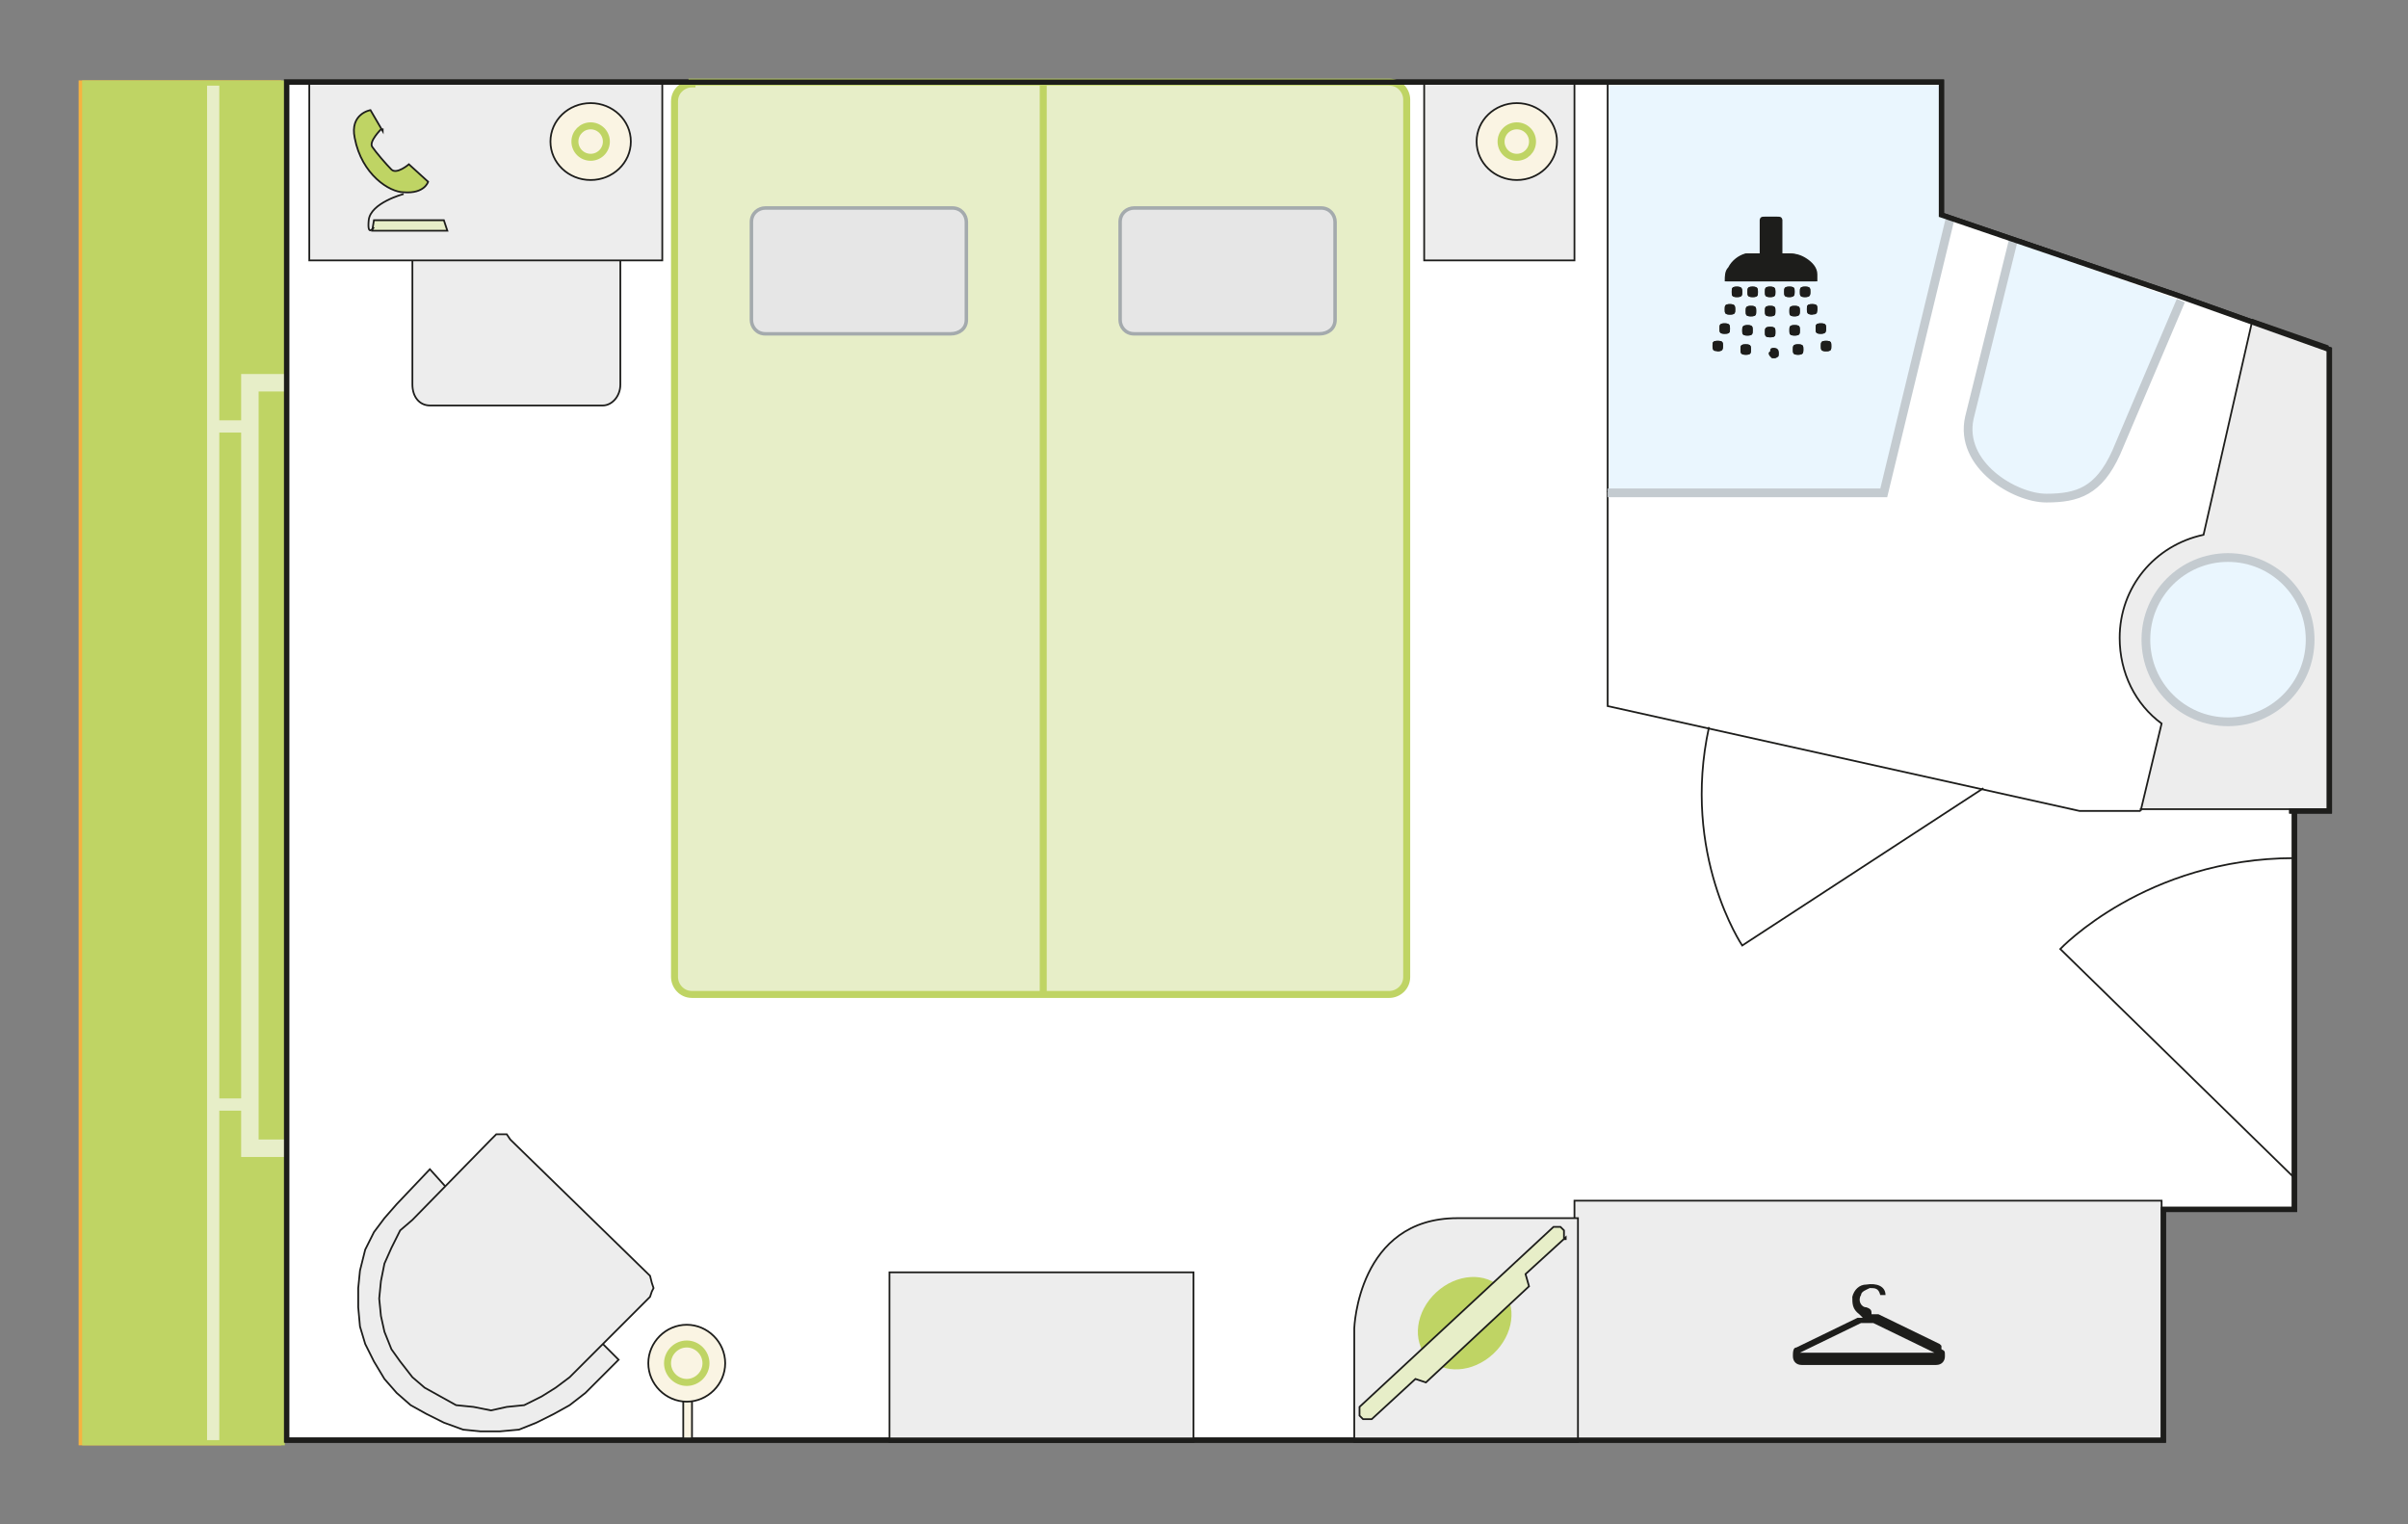 <?xml version="1.0" encoding="UTF-8"?>
<svg xmlns="http://www.w3.org/2000/svg" version="1.1" viewBox="0 0 137.8 87.2">
  <rect x="0" y="0" width="137.8" height="87.2" fill="#808080" stroke="none"/>
  <defs>
    <style>
      .cls-1, .cls-2, .cls-3, .cls-4, .cls-5, .cls-6, .cls-7, .cls-8, .cls-9, .cls-10, .cls-11, .cls-12, .cls-13, .cls-14 {
        stroke: #1d1d1b;
      }

      .cls-1, .cls-2, .cls-3, .cls-4, .cls-5, .cls-6, .cls-8, .cls-10, .cls-11, .cls-13 {
        stroke-width: .1px;
      }

      .cls-1, .cls-15, .cls-16, .cls-3, .cls-4, .cls-5, .cls-6, .cls-8, .cls-9, .cls-10, .cls-11, .cls-13 {
        stroke-miterlimit: 3.9;
      }

      .cls-1, .cls-17, .cls-4, .cls-5, .cls-6, .cls-8 {
        fill-rule: evenodd;
      }

      .cls-1, .cls-18, .cls-12 {
        fill: #bfd464;
      }

      .cls-19, .cls-2, .cls-15, .cls-20, .cls-21, .cls-7, .cls-22, .cls-9, .cls-11, .cls-23 {
        fill: none;
      }

      .cls-19, .cls-17, .cls-20, .cls-21, .cls-22, .cls-24 {
        stroke-miterlimit: 10;
      }

      .cls-19, .cls-20 {
        stroke-width: .7px;
      }

      .cls-19, .cls-22 {
        stroke: #fde1b9;
      }

      .cls-15, .cls-16, .cls-23 {
        stroke: #bfd464;
        stroke-width: .4px;
      }

      .cls-25, .cls-14 {
        fill: #fff;
      }

      .cls-17 {
        stroke: #c4cbd0;
        stroke-width: .5px;
      }

      .cls-17, .cls-8 {
        fill: #eaf6fe;
      }

      .cls-16, .cls-4 {
        fill: #e7eec8;
      }

      .cls-3 {
        fill: #ffd500;
      }

      .cls-5 {
        fill: #a9bbd4;
      }

      .cls-6, .cls-13 {
        fill: #ededed;
      }

      .cls-20, .cls-21 {
        stroke: #e7eec8;
      }

      .cls-26 {
        fill: #f6b341;
      }

      .cls-7, .cls-9, .cls-14 {
        stroke-width: .3px;
      }

      .cls-10 {
        fill: #faf4e3;
      }

      .cls-12 {
        stroke-miterlimit: 3.9;
        stroke-width: 0px;
      }

      .cls-27 {
        fill: #1d1d1b;
      }

      .cls-24 {
        fill: #e6e6e6;
        stroke: #a4aaad;
        stroke-width: .2px;
      }

      .cls-28 {
        fill: #dadada;
      }
    </style>
  </defs>
  <g>
    <g id="Ebene_1">
      <g id="Ebene_1-2" data-name="Ebene_1">
        <polyline class="cls-14" points="131.3 46.4 131.3 69.2 123.8 69.2 123.8 82.4 16.4 82.4 16.4 4.7 111.1 4.7 111.1 12.3 115.5 13.8 124.6 16.9 133.3 20 133.3 46.4 131 46.4"></polyline>
        <line class="cls-9" x1="124.6" y1="17" x2="115.5" y2="13.8"></line>
        <polygon class="cls-25" points="98 41.7 98 41.7 92 40.4 92 28.1 107.7 28.1 111.5 12.5 129 18.5 126.1 30.8 122.5 46.4 119 46.4 113.7 45.2 98 41.7"></polygon>
        <path class="cls-6" d="M122.5,46.4l1.2-5c-1.5-1.1-2.4-2.9-2.4-4.9,0-2.9,2-5.3,4.8-5.9l2.8-12.3,4.3,1.5v26.5h-10.7Z"></path>
        <rect class="cls-13" x="50.9" y="72.8" width="17.4" height="9.7"></rect>
        <path class="cls-17" d="M127.5,31.9c2.6,0,4.7,2.1,4.7,4.7s-2.1,4.7-4.7,4.7-4.7-2.1-4.7-4.7,2.1-4.7,4.7-4.7Z"></path>
        <polygon class="cls-8" points="92 28.1 107.7 28.1 111.5 12.5 111.1 12.3 111.1 4.7 92 4.7 92 28.1"></polygon>
        <path class="cls-5" d="M94.6,28.1"></path>
        <rect class="cls-10" x="39.1" y="80" width=".5" height="2.4"></rect>
        <g>
          <path class="cls-10" d="M41.5,78c0,1.2-1,2.2-2.2,2.2s-2.2-1-2.2-2.2,1-2.2,2.2-2.2,2.2,1,2.2,2.2Z"></path>
          <path class="cls-3" d="M39.3,78"></path>
        </g>
        <g>
          <path class="cls-23" d="M40.4,78c0,.6-.5,1.1-1.1,1.1s-1.1-.5-1.1-1.1.5-1.1,1.1-1.1,1.1.5,1.1,1.1Z"></path>
          <path class="cls-23" d="M39.3,78"></path>
        </g>
        <path class="cls-2" d="M131.3,67.4l-13.4-13.1s4.9-5.2,13.4-5.2"></path>
        <polygon class="cls-6" points="113.3 82.4 123.7 82.4 123.7 68.7 90.1 68.7 90.1 82.4 113.3 82.4"></polygon>
        <path class="cls-6" d="M77.5,82.4v-6.4s.2-6.3,5.9-6.3h6.9v12.8h-12.8Z"></path>
        <path class="cls-16" d="M39.6,4.7h39.9c.6,0,1,.5,1,1v50.2c0,.6-.5,1-1,1h-39.9c-.6,0-1-.5-1-1V5.8c0-.6.5-1,1-1h0Z"></path>
        <line class="cls-15" x1="59.7" y1="56.9" x2="59.7" y2="4.7"></line>
        <rect class="cls-13" x="81.5" y="4.7" width="8.6" height="10.2"></rect>
        <g>
          <ellipse class="cls-10" cx="86.8" cy="8.1" rx="2.3" ry="2.2"></ellipse>
          <path class="cls-23" d="M86.8,7.2c-.5,0-.9.4-.9.9s.4.9.9.9.9-.4.9-.9-.4-.9-.9-.9Z"></path>
        </g>
        <g>
          <polygon class="cls-13" points="25.5 67.9 24.6 66.9 22.7 68.9 22 69.7 21.4 70.5 20.9 71.5 20.6 72.7 20.5 73.7 20.5 74.8 20.6 75.9 20.9 76.9 21.4 77.9 22 78.9 22.7 79.7 23.5 80.4 24.4 80.9 25.4 81.4 26.5 81.8 27.5 81.9 28.6 81.9 29.7 81.8 30.7 81.4 31.7 80.9 32.6 80.4 33.5 79.7 35.4 77.8 34.5 76.9 25.5 67.9"></polygon>
          <polygon class="cls-13" points="29.2 65.2 29 64.9 28.7 64.9 28.4 64.9 28.1 65.2 23.6 69.8 22.9 70.4 22.4 71.4 22 72.3 21.8 73.3 21.7 74.3 21.8 75.3 22 76.2 22.4 77.2 22.9 77.9 23.6 78.8 24.3 79.4 25.2 79.9 26.1 80.4 27.1 80.5 28.1 80.7 29 80.5 30 80.4 31 79.9 31.8 79.4 32.6 78.8 37.2 74.2 37.3 73.9 37.4 73.7 37.3 73.4 37.2 73 29.2 65.2"></polygon>
        </g>
        <path class="cls-28" d="M113.7,45.2"></path>
        <polyline class="cls-2" points="92 28.1 92 40.4 119 46.4 122.5 46.4"></polyline>
        <g>
          <path class="cls-24" d="M43.9,11.9h10.6c.5,0,.8.4.8.8v5.6c0,.5-.4.8-.9.8h-10.6c-.5,0-.8-.4-.8-.8v-5.6c0-.5.4-.8.8-.8h.1Z"></path>
          <path class="cls-24" d="M51.7,15.5"></path>
        </g>
        <g>
          <path class="cls-24" d="M65,11.9h10.6c.5,0,.8.4.8.8v5.6c0,.5-.4.8-.9.8h-10.6c-.5,0-.8-.4-.8-.8v-5.6c0-.5.4-.8.8-.8h0Z"></path>
          <path class="cls-24" d="M72.7,15.5"></path>
        </g>
        <path class="cls-6" d="M35.5,14.9v7.1c0,.7-.5,1.2-1,1.2h-9.9c-.6,0-1-.5-1-1.2v-7.1"></path>
        <rect class="cls-13" x="17.7" y="4.7" width="20.2" height="10.2"></rect>
        <g>
          <ellipse class="cls-10" cx="33.8" cy="8.1" rx="2.3" ry="2.2"></ellipse>
          <circle class="cls-23" cx="33.8" cy="8.1" r=".9"></circle>
        </g>
        <g>
          <path class="cls-1" d="M21.9,7.5l-.7-1.2s-1.2.2-.9,1.6c.4,2.1,2,3.1,2.8,3.1,1.2.1,1.4-.6,1.4-.6l-1.1-1s-.7.6-1,.3-.9-1-1.1-1.3.5-1,.5-1h.1Z"></path>
          <polygon class="cls-4" points="25.6 13.2 21.3 13.2 21.4 12.6 25.4 12.6 25.6 13.2"></polygon>
          <path class="cls-11" d="M23.1,11.1s-1.9.5-2,1.5.3.4.3.4"></path>
        </g>
        <polyline class="cls-17" points="92 28.2 107.8 28.2 111.6 12.5"></polyline>
        <g>
          <path class="cls-27" d="M104,16.1h0v-.4c0-.4-.3-.7-.6-.9s-.6-.3-1-.3h-.4v-1.9s0-.2-.2-.2h-.8s-.2,0-.2.2v1.9h-.8c-.5.1-.8.4-1,.8-.2.3-.2.5-.2.8h5.3-.1ZM101.6,19c0-.2,0-.3-.3-.3s-.3.1-.3.3,0,.3.3.3.3-.1.3-.3ZM99.7,18.9c0,.2,0,.3.3.3s.3-.1.3-.3,0-.3-.3-.3-.3.1-.3.3ZM99.3,17.7c0-.1,0-.3-.3-.3s-.3.1-.3.3,0,.3.3.3.3-.1.3-.3ZM101.6,17.8c0-.2,0-.3-.3-.3s-.3.1-.3.3,0,.3.3.3.3-.1.3-.3ZM100.5,17.8c0-.2,0-.3-.3-.3s-.3.1-.3.3,0,.3.3.3.3-.1.3-.3ZM104.5,18.8c0-.2,0-.3-.3-.3s-.3.1-.3.3,0,.3.3.3.3-.1.3-.3ZM99.6,20c0,.1,0,.3.3.3s.3-.1.3-.3,0-.3-.3-.3-.3.1-.3.3ZM103.6,16.7c0-.2,0-.3-.3-.3s-.3.1-.3.3,0,.3.3.3.3-.1.3-.3ZM103,18.9c0-.2,0-.3-.3-.3s-.3.1-.3.3,0,.3.3.3.3-.1.3-.3ZM103.2,20c0-.2,0-.3-.3-.3s-.3.1-.3.3,0,.3.3.3.3-.1.3-.3ZM102.7,16.7c0-.2,0-.3-.3-.3s-.3.1-.3.3,0,.3.3.3.3-.1.3-.3ZM103,17.8c0-.2,0-.3-.3-.3s-.3.1-.3.3,0,.3.3.3.3-.1.3-.3ZM104.8,19.8c0-.2,0-.3-.3-.3s-.3.1-.3.3,0,.3.3.3.3-.1.3-.3ZM103.7,18c0,0,.3-.1.3-.3s0-.3-.3-.3-.3.1-.3.3,0,.3.3.3ZM100.6,16.7c0-.1,0-.3-.3-.3s-.3.1-.3.3,0,.3.3.3.3-.1.3-.3ZM98.3,20.1c.2,0,.3-.1.3-.3s0-.3-.3-.3-.3.1-.3.3,0,.3.3.3ZM99,18.8c0-.1,0-.3-.3-.3s-.3.1-.3.3,0,.3.3.3.3-.1.3-.3ZM99.7,16.7c0-.1,0-.3-.3-.3s-.3.1-.3.3,0,.3.3.3.3-.1.3-.3ZM101.6,16.7c0-.1,0-.3-.3-.3s-.3.1-.3.3,0,.3.3.3.3-.1.3-.3Z"></path>
          <path class="cls-27" d="M104,16.1h-5.3c0-.3,0-.6.2-.8.2-.4.6-.7,1-.8h.8v-1.9s0-.2.2-.2h.8s.2,0,.2.2v1.9h.4c.4,0,.7.1,1,.3s.5.5.6.9v.4h.1Z"></path>
          <g>
            <path class="cls-27" d="M101.3,20.4h0c0,0-.2-.2,0-.3,0-.1,0-.2.2-.2.2,0,.3.1.3.3s0,.2-.2.3h-.2Z"></path>
            <path class="cls-27" d="M101.6,19c0,.2,0,.3-.3.3s-.3-.1-.3-.3,0-.3.3-.3.3.1.3.3Z"></path>
            <path class="cls-27" d="M99.7,18.9c0-.1,0-.3.3-.3s.3.1.3.3,0,.3-.3.3-.3-.1-.3-.3Z"></path>
            <path class="cls-27" d="M99.3,17.7c0,.2,0,.3-.3.3s-.3-.1-.3-.3,0-.3.3-.3.3.1.3.3Z"></path>
            <path class="cls-27" d="M101.6,17.8c0,.2,0,.3-.3.3s-.3-.1-.3-.3,0-.3.3-.3.3.1.3.3Z"></path>
            <path class="cls-27" d="M100.5,17.8c0,.2,0,.3-.3.3s-.3-.1-.3-.3,0-.3.3-.3.3.1.3.3Z"></path>
            <path class="cls-27" d="M104.5,18.8c0,.1,0,.3-.3.3s-.3-.1-.3-.3,0-.3.3-.3.3.1.3.3Z"></path>
            <path class="cls-27" d="M99.6,20c0-.2,0-.3.3-.3s.3.1.3.3,0,.3-.3.3-.3-.1-.3-.3Z"></path>
            <path class="cls-27" d="M103.6,16.7c0,.1,0,.3-.3.3s-.3-.1-.3-.3,0-.3.3-.3.3.1.3.3Z"></path>
            <path class="cls-27" d="M103,18.9c0,.2,0,.3-.3.3s-.3-.1-.3-.3,0-.3.3-.3.3.1.3.3Z"></path>
            <path class="cls-27" d="M103.2,20c0,.1,0,.3-.3.3s-.3-.1-.3-.3,0-.3.3-.3.3.1.3.3Z"></path>
            <path class="cls-27" d="M102.7,16.7c0,.1,0,.3-.3.3s-.3-.1-.3-.3,0-.3.3-.3.3.1.3.3Z"></path>
            <path class="cls-27" d="M103,17.8c0,.1,0,.3-.3.3s-.3-.1-.3-.3,0-.3.3-.3.3.1.3.3Z"></path>
            <path class="cls-27" d="M104.8,19.8c0,.2,0,.3-.3.3s-.3-.1-.3-.3,0-.3.3-.3.3.1.3.3Z"></path>
            <path class="cls-27" d="M103.7,18c-.2,0-.3-.1-.3-.3s0-.3.3-.3.3.1.3.3,0,.3-.3.3Z"></path>
            <path class="cls-27" d="M100.6,16.7c0,.2,0,.3-.3.3s-.3-.1-.3-.3,0-.3.3-.3.3.1.3.3Z"></path>
            <path class="cls-27" d="M98.3,20.1c0,0-.3-.1-.3-.3s0-.3.3-.3.3.1.3.3,0,.3-.3.3Z"></path>
            <path class="cls-27" d="M99,18.8c0,.2,0,.3-.3.3s-.3-.1-.3-.3,0-.3.3-.3.3.1.3.3Z"></path>
            <path class="cls-27" d="M99.7,16.7c0,.2,0,.3-.3.3s-.3-.1-.3-.3,0-.3.3-.3.3.1.3.3Z"></path>
            <path class="cls-27" d="M101.6,16.7c0,.2,0,.3-.3.3s-.3-.1-.3-.3,0-.3.3-.3.3.1.3.3Z"></path>
          </g>
        </g>
        <path class="cls-17" d="M124.8,17.2l-3.7,8.7c-1,2.2-2.2,2.6-4,2.6s-5-1.9-4.4-4.6h0l2.5-10.1"></path>
        <g id="SZ1UpP.tif">
          <path class="cls-27" d="M111,76.9h0l-3.5-1.7s-.2,0-.4,0c0-.2,0-.3-.3-.4-.3,0-.5-.4-.3-.7,0-.2.3-.3.5-.4.3,0,.5,0,.6.4h0c0,0,.3,0,.3,0h0c0-.5-.5-.7-1.1-.6-.4,0-.7.3-.8.7,0,.4,0,.7.4,1l.2.2c-.2,0-.3,0-.3,0l-3.5,1.7h0c-.2,0-.2.3-.2.5,0,.3.2.5.5.5h7.7c.3,0,.5-.2.5-.5s0-.3-.2-.4v-.2ZM110.7,77.4h-7.7l3.5-1.7h0s.2,0,.3,0h.4l3.5,1.7h0Z"></path>
        </g>
        <g>
          <ellipse class="cls-12" cx="83.8" cy="75.7" rx="2.9" ry="2.4" transform="translate(-29.1 77.3) rotate(-42.9)"></ellipse>
          <path class="cls-4" d="M89.6,70.8l-2.3,2.1.2.7-5.9,5.5-.6-.2-2.5,2.3c0,0-.3,0-.5,0l-.2-.2c0,0,0-.3,0-.5l11.1-10.3c0,0,.3,0,.4,0l.2.2c0,0,0,.3,0,.5h.1Z"></path>
        </g>
        <g>
          <polyline class="cls-22" points="16.3 65.7 14.3 65.7 14.3 21.9 16.3 21.9"></polyline>
          <line class="cls-19" x1="12.2" y1="82.4" x2="12.2" y2="4.9"></line>
          <line class="cls-19" x1="14.3" y1="63.2" x2="12.2" y2="63.2"></line>
          <line class="cls-19" x1="14.3" y1="24.4" x2="12.2" y2="24.4"></line>
        </g>
        <rect class="cls-26" x="4.5" y="4.6" width="11.6" height="78.1"></rect>
        <rect class="cls-18" x="4.7" y="4.6" width="11.6" height="78.1"></rect>
        <g>
          <polyline class="cls-21" points="16.3 65.7 14.3 65.7 14.3 21.9 16.3 21.9"></polyline>
          <line class="cls-20" x1="12.2" y1="82.4" x2="12.2" y2="4.9"></line>
          <line class="cls-20" x1="14.3" y1="63.2" x2="12.2" y2="63.2"></line>
          <line class="cls-20" x1="14.3" y1="24.4" x2="12.2" y2="24.4"></line>
        </g>
        <polyline class="cls-7" points="131.3 46.4 131.3 69.2 123.8 69.2 123.8 82.4 16.4 82.4 16.4 4.7 111.1 4.7 111.1 12.3 115.5 13.8 124.6 16.9 133.3 20 133.3 46.4 131 46.4"></polyline>
        <path class="cls-2" d="M113.5,45.1l-13.8,9s-3.5-5.2-1.9-12.5"></path>
      </g>
    </g>
  </g>
</svg>
